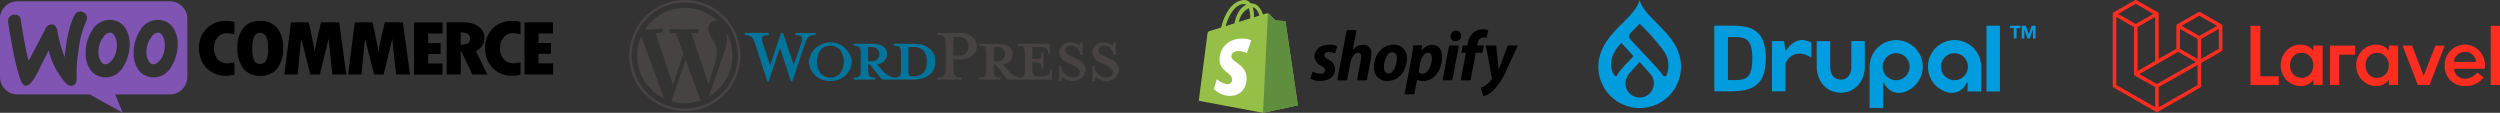 <svg xmlns="http://www.w3.org/2000/svg" width="544.314" height="24.56" viewBox="0 0 544.314 24.56">
  <rect x="0" y="0" width="544.314" height="24.56" fill="#333333" stroke="none"/>
  <g id="Group_41" data-name="Group 41" transform="translate(-411 -208.22)">
    <g id="shopify-ar21" transform="translate(672 208.22)">
      <path id="Path_16820" data-name="Path 16820" d="M28.623,17.022a.242.242,0,0,0-.216-.2c-.086-.014-1.983-.145-1.983-.145l-1.446-1.446c-.13-.145-.419-.1-.528-.072-.014,0-.289.086-.737.232-.437-1.262-1.209-2.42-2.569-2.42h-.116a1.685,1.685,0,0,0-1.272-.737c-3.168.014-4.678,3.965-5.155,5.985l-2.214.679c-.679.216-.7.232-.795.88l-1.867,14.4,13.993,2.619L31.3,35.156c0-.014-2.663-18-2.676-18.132Zm-5.687-1.39c-.352.116-.76.232-1.186.363v-.261a5.744,5.744,0,0,0-.289-1.918c.709.109,1.186.905,1.475,1.816Zm-2.329-1.649a5.872,5.872,0,0,1,.317,2.122v.13l-2.446.76a4.235,4.235,0,0,1,2.128-3Zm-.94-.88a.749.749,0,0,1,.4.13c-1.021.475-2.1,1.675-2.562,4.077l-1.935.593c.546-1.823,1.82-4.8,4.091-4.8Z" transform="translate(-9.724 -12.231)" fill="#95bf47"/>
      <path id="Path_16821" data-name="Path 16821" d="M34.664,18.12c-.086-.014-1.983-.145-1.983-.145l-1.446-1.446a.283.283,0,0,0-.2-.086L29.976,38.089l7.584-1.635L34.881,18.335a.261.261,0,0,0-.216-.216Z" transform="translate(-15.981 -13.532)" fill="#5e8e3e"/>
      <path id="Path_16822" data-name="Path 16822" d="M22.617,24.772l-.941,2.778a4.355,4.355,0,0,0-1.823-.435c-1.477,0-1.548.926-1.548,1.158,0,1.265,3.314,1.751,3.314,4.732,0,2.344-1.491,3.849-3.488,3.849A4.862,4.862,0,0,1,14.5,35.364l.639-2.128a4.573,4.573,0,0,0,2.33,1.085.947.947,0,0,0,.984-.956c0-1.665-2.721-1.737-2.721-4.457,0-2.287,1.649-4.516,4.963-4.516a4.253,4.253,0,0,1,1.925.38Z" transform="translate(-11.199 -15.988)" fill="#fff"/>
      <path id="Path_16823" data-name="Path 16823" d="M48.737,28.013c-.541-.29-.821-.541-.821-.885,0-.435.38-.717,1-.717a3.538,3.538,0,0,1,1.33.291l.5-1.516a3.159,3.159,0,0,0-1.8-.354c-1.87,0-3.169,1.071-3.169,2.576a2.386,2.386,0,0,0,1.413,1.974c.654.38.885.632.885,1.028s-.322.728-.935.728a4.176,4.176,0,0,1-1.755-.467l-.529,1.516a4.041,4.041,0,0,0,2.109.529c1.921,0,3.3-.945,3.3-2.654a2.5,2.5,0,0,0-1.52-2.057ZM56.4,24.824a2.877,2.877,0,0,0-2.265,1.137l-.032-.01.821-4.3H52.789L50.711,32.595h2.14l.717-3.74c.281-1.413,1.011-2.286,1.693-2.286.477,0,.665.322.665.79a4.879,4.879,0,0,1-.093.945l-.81,4.28h2.14L58,28.162a7.968,7.968,0,0,0,.155-1.389c-.01-1.205-.644-1.932-1.755-1.932Zm6.586,0c-2.576,0-4.28,2.327-4.28,4.907a2.8,2.8,0,0,0,2.951,2.992c2.527,0,4.239-2.265,4.239-4.907a2.778,2.778,0,0,0-2.906-2.992Zm-1.05,6.264c-.728,0-1.039-.622-1.039-1.389,0-1.226.632-3.231,1.8-3.231.758,0,1.011.654,1.011,1.289,0,1.316-.636,3.331-1.769,3.331Zm9.433-6.264a2.918,2.918,0,0,0-2.265,1.263h-.032L69.2,24.95h-1.9l-.435,2.837L65.385,35.62h2.131l.593-3.169h.041a2.469,2.469,0,0,0,1.258.281c2.514,0,4.155-2.576,4.155-5.18.01-1.434-.632-2.721-2.192-2.721Zm-2.047,6.3a1.334,1.334,0,0,1-.885-.312l.354-2.005c.253-1.33.945-2.224,1.693-2.224.654,0,.851.6.851,1.175,0,1.394-.815,3.368-2.011,3.368Zm7.3-9.371a1.217,1.217,0,0,0-.873.361,1.185,1.185,0,0,0-.346.876.991.991,0,0,0,1.011,1.071h.032a1.209,1.209,0,0,0,1.257-1.237,1.016,1.016,0,0,0-1.071-1.071ZM73.64,32.574h2.14l1.454-7.581H75.087m7.6-.01H81.194l.073-.354c.126-.728.561-1.382,1.263-1.382a2.329,2.329,0,0,1,.686.1l.413-1.674a2.865,2.865,0,0,0-1.164-.187,3.2,3.2,0,0,0-2.1.717,4.082,4.082,0,0,0-1.244,2.421l-.069.354h-1l-.312,1.61h1L77.6,32.576h2.148l1.137-5.985h1.476l.29-1.61Zm5.154.01L85.9,30.209h-.032l-.529-5.215H83.082l1.289,6.96a.491.491,0,0,1-.041.354A3.688,3.688,0,0,1,83.166,33.6a4.859,4.859,0,0,1-1.205.6l.593,1.817a4.906,4.906,0,0,0,2.095-1.167,14.383,14.383,0,0,0,2.806-4.25l2.618-5.61h-2.23Z" transform="translate(-20.577 -15.091)"/>
    </g>
    <g id="drupal-vector-logo-2022" transform="translate(759 208.22)">
      <path id="Path_16825" data-name="Path 16825" d="M217.969,290.848h-2.936v5.507c0,1.6-.682,2.9-2.3,2.9-1.6,0-2.3-1.3-2.3-2.9v-5.491H207.5v5.491c0,3.174,2.047,5.745,5.221,5.745s5.253-2.571,5.253-5.745Zm26.5-3.348h2.92v14.314h-2.92Zm5.094.524v-.508h2.285v.508h-.841v2.269h-.619v-2.269Zm3.459-.508.651,1.92h0l.619-1.92h.857v2.777h-.571v-1.968h-.016l-.682,1.968H253.4l-.682-1.952h-.016v1.952h-.571v-2.777ZM205.1,290.721c-2.523-.587-4.11,1.92-4.174,2.063-.032.063-.032.111-.143.1a.093.093,0,0,1-.1-.1l-.317-1.92h-2.618V301.8h2.936v-5.919a3.2,3.2,0,0,1,3.824-2.206,4.111,4.111,0,0,1,1.825.841v-3.332a5.813,5.813,0,0,0-1.238-.46m19.693,2.777a2.936,2.936,0,1,1-2.936,2.936h0a2.949,2.949,0,0,1,2.936-2.936m-2.841,11.918v-3.935h0V300a.129.129,0,0,1,.111-.127c.1,0,.111.063.143.127a3.48,3.48,0,0,0,4.174,2,5.787,5.787,0,1,0-7.363-5.57v8.982Zm18.471-8.982a2.936,2.936,0,1,1-2.936-2.936h0a2.939,2.939,0,0,1,2.936,2.936m-.079,5.38H243.3v-5.38a5.792,5.792,0,1,0-7.363,5.57,3.491,3.491,0,0,0,4.174-2,.14.14,0,0,1,.143-.127c.111,0,.111.127.111.127m-51.019-10.029h-1.174v9.347l1.206.032c2.491,0,4.094-.222,4.094-4.7,0-4.3-1.428-4.681-4.126-4.681m-.793,11.822H185.2V287.5h3.586c4.348,0,7.633.793,7.633,7.157,0,6.268-3.491,7.141-7.871,7.141" transform="translate(-159.952 -281.914)" fill="#009cde"/>
      <path id="Path_16826" data-name="Path 16826" d="M38.8,257.315c-1.65-1.65-3.237-3.237-3.7-5.015-.476,1.777-2.047,3.348-3.7,5.015-2.476,2.476-5.3,5.284-5.3,9.506a9,9,0,0,0,18,0h0c0-4.221-2.825-7.03-5.3-9.506m-8.871,11.6c-.555-.016-2.587-3.523,1.19-7.268l2.507,2.729a.221.221,0,0,1,0,.3l-.016.016c-.6.619-3.142,3.158-3.459,4.047-.079.174-.175.174-.222.174m5.173,4.618A3.088,3.088,0,0,1,32,270.438h0a3.248,3.248,0,0,1,.778-2.047c.555-.682,2.317-2.6,2.317-2.6s1.746,1.952,2.317,2.6a3.049,3.049,0,0,1,.778,2.047,3.1,3.1,0,0,1-3.094,3.095m5.919-5.015c-.063.143-.222.4-.428.4-.365.016-.4-.174-.666-.571-.587-.873-5.745-6.268-6.713-7.3-.841-.92-.127-1.555.222-1.9l1.666-1.666a43.729,43.729,0,0,1,5.221,5.887,5.565,5.565,0,0,1,.7,5.157" transform="translate(-26.1 -252.3)" fill="#009cde"/>
    </g>
    <g id="logo-woocommerce" transform="translate(411 208.5)">
      <path id="Path_16832" data-name="Path 16832" d="M36.986,0H3.785A3.786,3.786,0,0,0,0,3.8V16.475a3.8,3.8,0,0,0,3.8,3.8H19.527l7.187,4-1.634-4H36.986a3.8,3.8,0,0,0,3.8-3.8V3.8A3.8,3.8,0,0,0,36.986,0ZM3.085,2.935a1.342,1.342,0,0,0-1.051.517,1.489,1.489,0,0,0-.267,1.117q1.476,9.38,2.751,12.657c.334.8.717,1.184,1.167,1.151.7-.05,1.534-1.017,2.518-2.9q.775-1.6,2.4-4.8a16.508,16.508,0,0,0,3.685,7.1,1.677,1.677,0,0,0,1.317.617,1.075,1.075,0,0,0,.884-.6,1.979,1.979,0,0,0,.2-1.1,31.056,31.056,0,0,1,.467-6.353,20.187,20.187,0,0,1,1.617-6.02,1.448,1.448,0,0,0,.167-.8,1.306,1.306,0,0,0-.517-.95,1.449,1.449,0,0,0-1.051-.334,1.281,1.281,0,0,0-1.1.734q-1.551,2.826-2.2,9.171a31.144,31.144,0,0,1-1.584-5.7c-.183-.984-.634-1.451-1.367-1.4a1.583,1.583,0,0,0-1.251,1L6.22,12.99q-.9-3.627-1.684-8.855A1.218,1.218,0,0,0,3.085,2.935Zm32.133,1.2A3.84,3.84,0,0,1,37.887,6.07a6.309,6.309,0,0,1,.8,3.285,8.935,8.935,0,0,1-1.3,4.719,4.459,4.459,0,0,1-3.919,2.5,4.378,4.378,0,0,1-.9-.1A3.84,3.84,0,0,1,29.9,14.541a6.457,6.457,0,0,1-.8-3.3,8.836,8.836,0,0,1,1.3-4.7,4.5,4.5,0,0,1,3.919-2.5A4.377,4.377,0,0,1,35.219,4.136Zm-.7,9.021a4.411,4.411,0,0,0,1.267-2.468A7.209,7.209,0,0,0,35.9,9.455a4.232,4.232,0,0,0-.3-1.517c-.25-.65-.584-1-.984-1.084-.6-.117-1.184.217-1.734,1.034A5.391,5.391,0,0,0,32,9.872a5.8,5.8,0,0,0-.117,1.217,4.232,4.232,0,0,0,.3,1.517c.25.65.584,1,.984,1.084A1.6,1.6,0,0,0,34.518,13.157ZM27.431,6.07a3.875,3.875,0,0,0-2.668-1.934,4.378,4.378,0,0,0-.9-.1,4.5,4.5,0,0,0-3.919,2.5,8.835,8.835,0,0,0-1.3,4.7,6.457,6.457,0,0,0,.8,3.3,3.84,3.84,0,0,0,2.668,1.934,4.377,4.377,0,0,0,.9.1,4.459,4.459,0,0,0,3.919-2.5,8.935,8.935,0,0,0,1.3-4.719A6.31,6.31,0,0,0,27.431,6.07Zm-2.1,4.619a4.411,4.411,0,0,1-1.267,2.468,1.6,1.6,0,0,1-1.351.534c-.4-.083-.734-.434-.984-1.084a4.232,4.232,0,0,1-.3-1.517,5.8,5.8,0,0,1,.117-1.217,5.391,5.391,0,0,1,.884-1.984c.55-.817,1.134-1.151,1.734-1.034.4.083.734.434.984,1.084a4.232,4.232,0,0,1,.3,1.517A5.847,5.847,0,0,1,25.33,10.689Z" fill="#7f54b3" fill-rule="evenodd"/>
      <path id="Path_16833" data-name="Path 16833" d="M42.339,5.657a5.641,5.641,0,0,0-1.668,4.2,6.042,6.042,0,0,0,1.651,4.419,5.79,5.79,0,0,0,4.319,1.684,6.28,6.28,0,0,0,1.734-.267v-2.7a5.612,5.612,0,0,1-1.518.25,2.73,2.73,0,0,1-2.118-.884,3.5,3.5,0,0,1-.8-2.418,3.465,3.465,0,0,1,.784-2.335,2.5,2.5,0,0,1,1.984-.917,6.228,6.228,0,0,1,1.668.25V4.24a6.965,6.965,0,0,0-1.818-.217A5.679,5.679,0,0,0,42.339,5.657ZM53.912,4.006a4.486,4.486,0,0,0-3.6,1.534,6.416,6.416,0,0,0-1.284,4.286,7.084,7.084,0,0,0,1.284,4.552,4.536,4.536,0,0,0,3.735,1.584A4.433,4.433,0,0,0,57.7,14.378a6.889,6.889,0,0,0,1.284-4.436,6.666,6.666,0,0,0-1.3-4.4A4.721,4.721,0,0,0,53.912,4.006Zm1.317,8.671a1.481,1.481,0,0,1-1.317.7,1.341,1.341,0,0,1-1.217-.7,6.176,6.176,0,0,1-.417-2.818c0-2.184.55-3.268,1.668-3.268,1.167,0,1.768,1.1,1.768,3.318A5.847,5.847,0,0,1,55.229,12.677Zm11.99-8.354-.6,2.551c-.15.65-.3,1.317-.433,2l-.334,1.768c-.317-1.768-.75-3.869-1.3-6.32H60.682L59.231,15.679h2.9l.784-7.821L64.9,15.679h2.068l1.9-7.8.817,7.8h3.035L71.187,4.323Zm13.891,0-.6,2.551c-.15.65-.3,1.317-.434,2l-.334,1.768c-.317-1.768-.75-3.869-1.3-6.32H74.572L73.122,15.679h2.9l.784-7.821,1.984,7.821h2.068l1.884-7.8.817,7.8H86.6L85.061,4.323Zm9.438,6.87h2.718V8.842H90.547V6.757h3.135V4.34h-6.2V15.7H93.7V13.278H90.547Zm11.789-1.8a3.035,3.035,0,0,0,.484-1.6,2.99,2.99,0,0,0-1.251-2.535,5.657,5.657,0,0,0-3.418-.934H94.583V15.679h3.068V10.509h.05l2.485,5.169h3.235l-2.451-5.119A3.031,3.031,0,0,0,102.337,9.392Zm-4.7-.183v-2.7a2.805,2.805,0,0,1,1.568.367,1.3,1.3,0,0,1,.467,1.134C99.669,8.792,98.985,9.192,97.634,9.209Zm6.987-3.552a5.642,5.642,0,0,0-1.667,4.2,6.041,6.041,0,0,0,1.651,4.419,5.79,5.79,0,0,0,4.319,1.684,6.273,6.273,0,0,0,1.734-.267v-2.7a5.606,5.606,0,0,1-1.517.25,2.73,2.73,0,0,1-2.117-.884,3.5,3.5,0,0,1-.8-2.418,3.466,3.466,0,0,1,.783-2.335,2.5,2.5,0,0,1,1.984-.917,6.227,6.227,0,0,1,1.668.25V4.24a6.959,6.959,0,0,0-1.817-.217A5.707,5.707,0,0,0,104.621,5.657Zm9.956,7.587V11.176h2.717V8.825h-2.717V6.741h3.151V4.323h-6.2V15.679h6.22V13.261h-3.168Z" transform="translate(2.668 0.263)"/>
    </g>
    <g id="Layer_2" transform="translate(548 208.22)">
      <g id="Group_12" data-name="Group 12">
        <path id="Path_16834" data-name="Path 16834" d="M260.487,48.227h-4.2v.445c1.313,0,1.524.281,1.524,1.946v3c0,1.665-.211,1.97-1.524,1.97a4.28,4.28,0,0,1-2.626-1.712l-1.079-1.172a2.355,2.355,0,0,0,2.227-2.2c0-1.289-1.1-2.274-3.165-2.274H247.52v.445c1.313,0,1.524.281,1.524,1.946v3c0,1.665-.211,1.97-1.524,1.97v.445h4.666V55.59c-1.313,0-1.524-.3-1.524-1.97v-.844h.4l2.6,3.259h6.823c3.353,0,4.807-1.782,4.807-3.916S263.84,48.227,260.487,48.227Zm-9.825,3.822V48.931h.961a1.56,1.56,0,0,1,0,3.118h-.961Zm9.895,3.26h-.164c-.844,0-.961-.211-.961-1.29V48.931h1.125c2.439,0,2.884,1.782,2.884,3.165C263.441,53.526,263,55.308,260.557,55.308Z" transform="translate(-198.646 -38.704)" fill="#00749a"/>
        <path id="Path_16835" data-name="Path 16835" d="M138.11,43.386l1.618-4.784c.469-1.383.258-1.782-1.243-1.782v-.469h4.408v.469c-1.477,0-1.829.352-2.415,2.063L137.805,46.9h-.3l-2.392-7.339L132.67,46.9h-.3l-2.6-8.019c-.563-1.712-.938-2.063-2.3-2.063v-.469h5.205v.469c-1.384,0-1.759.328-1.266,1.782l1.571,4.784,2.368-7.035h.446Z" transform="translate(-102.297 -29.173)" fill="#00749a"/>
        <path id="Path_16836" data-name="Path 16836" d="M202.692,55.1A4.487,4.487,0,0,1,198,50.878a4.718,4.718,0,0,1,9.379,0A4.487,4.487,0,0,1,202.692,55.1Zm0-7.691c-2.157,0-2.908,1.946-2.908,3.47,0,1.548.751,3.47,2.908,3.47,2.181,0,2.931-1.923,2.931-3.47C205.623,49.354,204.872,47.408,202.692,47.408Z" transform="translate(-158.906 -37.464)" fill="#00749a"/>
        <path id="Path_16837" data-name="Path 16837" d="M345.04,46.034V46.5h-5.37v-.469c1.571,0,1.852-.4,1.852-2.744V39.539c0-2.345-.281-2.72-1.852-2.72V36.35h4.854c2.415,0,3.752,1.243,3.752,2.908,0,1.618-1.337,2.884-3.752,2.884h-1.337v1.149C343.187,45.636,343.468,46.034,345.04,46.034Zm-.516-8.84h-1.337v4.08h1.337a1.832,1.832,0,0,0,1.923-2.016A1.858,1.858,0,0,0,344.524,37.194Z" transform="translate(-272.601 -29.173)" fill="#464342"/>
        <path id="Path_16838" data-name="Path 16838" d="M401.553,53.831l-.117.422c-.211.774-.469,1.055-2.134,1.055h-.328c-1.219,0-1.43-.281-1.43-1.946V52.284c1.829,0,1.97.164,1.97,1.383h.445V50.173h-.445c0,1.219-.141,1.383-1.97,1.383V48.931h1.289c1.665,0,1.923.281,2.134,1.055l.117.445h.375l-.164-2.2H394.4v.445c1.313,0,1.524.281,1.524,1.946v3c0,1.523-.179,1.907-1.215,1.961a4.322,4.322,0,0,1-2.584-1.7l-1.079-1.172a2.355,2.355,0,0,0,2.228-2.2c0-1.289-1.1-2.274-3.165-2.274h-4.127v.445c1.313,0,1.524.281,1.524,1.946v3c0,1.665-.211,1.97-1.524,1.97v.445h4.666V55.59c-1.313,0-1.524-.3-1.524-1.97v-.844h.4l2.6,3.259h9.637l.141-2.2h-.352Zm-12.427-1.782V48.931h.961a1.56,1.56,0,0,1,0,3.118h-.961Z" transform="translate(-309.77 -38.704)" fill="#464342"/>
        <path id="Path_16839" data-name="Path 16839" d="M477.026,55.1a3.466,3.466,0,0,1-2.11-.8,1.685,1.685,0,0,0-.375.8H474.1V51.864h.469a2.6,2.6,0,0,0,2.65,2.462,1.207,1.207,0,0,0,1.36-1.125c0-.61-.539-1.079-1.5-1.524l-1.337-.633a2.552,2.552,0,0,1-1.641-2.251,2.3,2.3,0,0,1,2.509-2.087,2.936,2.936,0,0,1,1.829.61,1.326,1.326,0,0,0,.3-.633h.445v2.767h-.492c-.164-1.1-.774-2.017-2.016-2.017-.657,0-1.266.375-1.266.962,0,.61.492.938,1.618,1.454l1.289.633a2.447,2.447,0,0,1,1.571,2.111A2.648,2.648,0,0,1,477.026,55.1Z" transform="translate(-380.483 -37.464)" fill="#464342"/>
        <path id="Path_16840" data-name="Path 16840" d="M513.6,55.1a3.466,3.466,0,0,1-2.11-.8,1.685,1.685,0,0,0-.375.8h-.446V51.864h.469a2.6,2.6,0,0,0,2.65,2.462,1.207,1.207,0,0,0,1.36-1.125c0-.61-.539-1.079-1.5-1.524l-1.337-.633a2.552,2.552,0,0,1-1.641-2.251,2.3,2.3,0,0,1,2.509-2.087,2.936,2.936,0,0,1,1.829.61,1.321,1.321,0,0,0,.3-.633h.446v2.767h-.492c-.164-1.1-.774-2.017-2.016-2.017-.657,0-1.267.375-1.267.962,0,.61.493.938,1.618,1.454l1.289.633a2.447,2.447,0,0,1,1.571,2.111A2.648,2.648,0,0,1,513.6,55.1Z" transform="translate(-409.836 -37.464)" fill="#464342"/>
        <g id="Group_11" data-name="Group 11">
          <path id="Path_16841" data-name="Path 16841" d="M8.708,44.1a10.379,10.379,0,0,0,5.848,9.339L9.606,39.872A10.338,10.338,0,0,0,8.708,44.1Z" transform="translate(-6.989 -31.999)" fill="#464342"/>
          <path id="Path_16842" data-name="Path 16842" d="M33.027,18.561a5.463,5.463,0,0,0-.856-2.862,4.857,4.857,0,0,1-1.019-2.433A1.8,1.8,0,0,1,32.9,11.424c.046,0,.09.006.134.008a10.375,10.375,0,0,0-15.678,1.953c.243.007.473.012.668.012,1.085,0,2.766-.132,2.766-.132a.429.429,0,0,1,.067.855s-.562.066-1.188.1l3.779,11.24,2.271-6.811L24.1,14.219c-.559-.033-1.088-.1-1.088-.1a.429.429,0,0,1,.066-.855s1.714.132,2.733.132c1.085,0,2.766-.132,2.766-.132a.429.429,0,0,1,.067.855s-.563.066-1.188.1L31.2,25.374l1.035-3.459A12.536,12.536,0,0,0,33.027,18.561Z" transform="translate(-13.926 -6.989)" fill="#464342"/>
          <path id="Path_16843" data-name="Path 16843" d="M49.529,65.857,46.416,74.9a10.382,10.382,0,0,0,6.377-.165.911.911,0,0,1-.074-.143Z" transform="translate(-37.251 -52.853)" fill="#464342"/>
          <path id="Path_16844" data-name="Path 16844" d="M91.57,36.046a7.961,7.961,0,0,1,.07,1.067,9.789,9.789,0,0,1-.789,3.717l-3.17,9.164A10.379,10.379,0,0,0,91.57,36.046Z" transform="translate(-70.368 -28.929)" fill="#464342"/>
          <path id="Path_16845" data-name="Path 16845" d="M12.1,0a12.1,12.1,0,1,0,12.1,12.1A12.11,12.11,0,0,0,12.1,0Zm0,23.638A11.542,11.542,0,1,1,23.638,12.1,11.555,11.555,0,0,1,12.1,23.638Z" fill="#464342"/>
        </g>
      </g>
    </g>
    <path id="Logo.min" d="M32.135,5.618v11h4.007v1.9H30V5.618Zm11.539,5.47V9.929H45.7v8.583H43.673V17.351a2.779,2.779,0,0,1-1.16,1.013A3.4,3.4,0,0,1,41,18.732a4.423,4.423,0,0,1-1.8-.359,4.208,4.208,0,0,1-1.4-.985,4.6,4.6,0,0,1-1.234-3.168,4.634,4.634,0,0,1,.325-1.722,4.556,4.556,0,0,1,.909-1.445,4.212,4.212,0,0,1,1.4-.986A4.416,4.416,0,0,1,41,9.707a3.4,3.4,0,0,1,1.512.369,2.787,2.787,0,0,1,1.16,1.013Zm-.186,4.181a3.057,3.057,0,0,0,0-2.1,2.659,2.659,0,0,0-.519-.865,2.513,2.513,0,0,0-.807-.589,2.452,2.452,0,0,0-1.049-.221,2.388,2.388,0,0,0-1.039.221,2.5,2.5,0,0,0-1.307,1.455,3.213,3.213,0,0,0,0,2.1,2.5,2.5,0,0,0,1.307,1.455,2.381,2.381,0,0,0,1.039.221,2.451,2.451,0,0,0,1.049-.22,2.508,2.508,0,0,0,.807-.589,2.656,2.656,0,0,0,.519-.866Zm3.8,3.241V9.928h5.491V11.9h-3.47v6.607ZM60.11,11.088V9.929h2.022v8.583H60.11V17.351a2.782,2.782,0,0,1-1.16,1.013,3.4,3.4,0,0,1-1.511.368,4.422,4.422,0,0,1-1.8-.359,4.208,4.208,0,0,1-1.4-.985A4.6,4.6,0,0,1,53,14.22,4.624,4.624,0,0,1,53.33,12.5a4.556,4.556,0,0,1,.909-1.445,4.212,4.212,0,0,1,1.4-.986,4.414,4.414,0,0,1,1.8-.359,3.4,3.4,0,0,1,1.512.369,2.79,2.79,0,0,1,1.16,1.013Zm-.186,4.181a3.065,3.065,0,0,0,0-2.1A2.659,2.659,0,0,0,59.4,12.3a2.513,2.513,0,0,0-.807-.589,2.449,2.449,0,0,0-1.048-.221,2.388,2.388,0,0,0-1.039.221A2.5,2.5,0,0,0,55.2,13.17a3.212,3.212,0,0,0,0,2.1,2.5,2.5,0,0,0,1.308,1.455,2.381,2.381,0,0,0,1.039.221,2.447,2.447,0,0,0,1.048-.22,2.508,2.508,0,0,0,.807-.589,2.656,2.656,0,0,0,.519-.866ZM70.238,9.928h2.048l-3.319,8.583H66.427L63.108,9.928h2.048L67.7,16.5Zm6.458-.22a4.433,4.433,0,0,1,4.278,5.258H74.267a2.422,2.422,0,0,0,2.541,2.172,3.612,3.612,0,0,0,2.57-1.344l1.366,1.049a4.786,4.786,0,0,1-3.787,1.89,4.336,4.336,0,0,1-4.695-4.512A4.458,4.458,0,0,1,76.7,9.708Zm-2.424,3.766h4.846A2.38,2.38,0,0,0,76.681,11.3,2.344,2.344,0,0,0,74.272,13.474Zm8.02,5.037V5.618h2.022V18.511ZM23.848,5.517a.383.383,0,0,1,.013.1v5.235a.381.381,0,0,1-.193.331l-4.425,2.53v5.014a.381.381,0,0,1-.193.331L9.813,24.338a.388.388,0,0,1-.067.028c-.009,0-.017.008-.026.011a.389.389,0,0,1-.2,0c-.011,0-.02-.009-.03-.012a.344.344,0,0,1-.063-.026L.193,19.059A.381.381,0,0,1,0,18.727V3.022a.383.383,0,0,1,.013-.1A.322.322,0,0,1,.027,2.89a.432.432,0,0,1,.025-.059A.366.366,0,0,1,.078,2.8a.4.4,0,0,1,.035-.045A.374.374,0,0,1,.15,2.724a.407.407,0,0,1,.042-.032h0L4.811.051a.388.388,0,0,1,.383,0l4.619,2.64h0c.015.01.028.022.042.033a.368.368,0,0,1,.037.029.443.443,0,0,1,.035.045.358.358,0,0,1,.026.034.432.432,0,0,1,.025.059c0,.011.01.021.013.032a.383.383,0,0,1,.013.1v9.809l3.849-2.2V5.617a.383.383,0,0,1,.013-.1c0-.012.01-.021.014-.032a.378.378,0,0,1,.024-.059.3.3,0,0,1,.026-.034.356.356,0,0,1,.035-.045A.368.368,0,0,1,14,5.319a.346.346,0,0,1,.043-.033h0l4.619-2.64a.387.387,0,0,1,.384,0l4.618,2.64h0a.507.507,0,0,1,.043.033c.012.01.026.018.037.029a.378.378,0,0,1,.034.045.359.359,0,0,1,.026.034.38.38,0,0,1,.025.059.267.267,0,0,1,.013.032Zm-.756,5.114V6.278L21.475,7.2,19.243,8.478v4.353l3.848-2.2Zm-4.618,7.875V14.15l-2.2,1.245-6.271,3.553v4.4l8.467-4.84ZM.77,3.683V18.506l8.467,4.84v-4.4L4.813,16.465h0a.375.375,0,0,1-.041-.032.436.436,0,0,1-.037-.028h0a.365.365,0,0,1-.032-.04.348.348,0,0,1-.029-.037h0a.306.306,0,0,1-.02-.048.26.26,0,0,1-.018-.043h0a.368.368,0,0,1-.008-.056.424.424,0,0,1-.006-.043V5.883L2.387,4.607ZM5,.823l-3.847,2.2L5,5.221l3.847-2.2L5,.823ZM7,14.547l2.232-1.276V3.683l-1.616.924L5.388,5.883v9.588L7,14.547ZM18.858,3.418l-3.847,2.2,3.847,2.2,3.847-2.2-3.847-2.2Zm-.385,5.06L16.241,7.2l-1.616-.924v4.353l2.232,1.276,1.616.924V8.478Zm-8.853,9.81,5.643-3.2,2.821-1.6-3.844-2.2-4.427,2.53L5.779,16.129Z" transform="translate(871 208.22)" fill="#ff2d20" fill-rule="evenodd"/>
  </g>
</svg>

